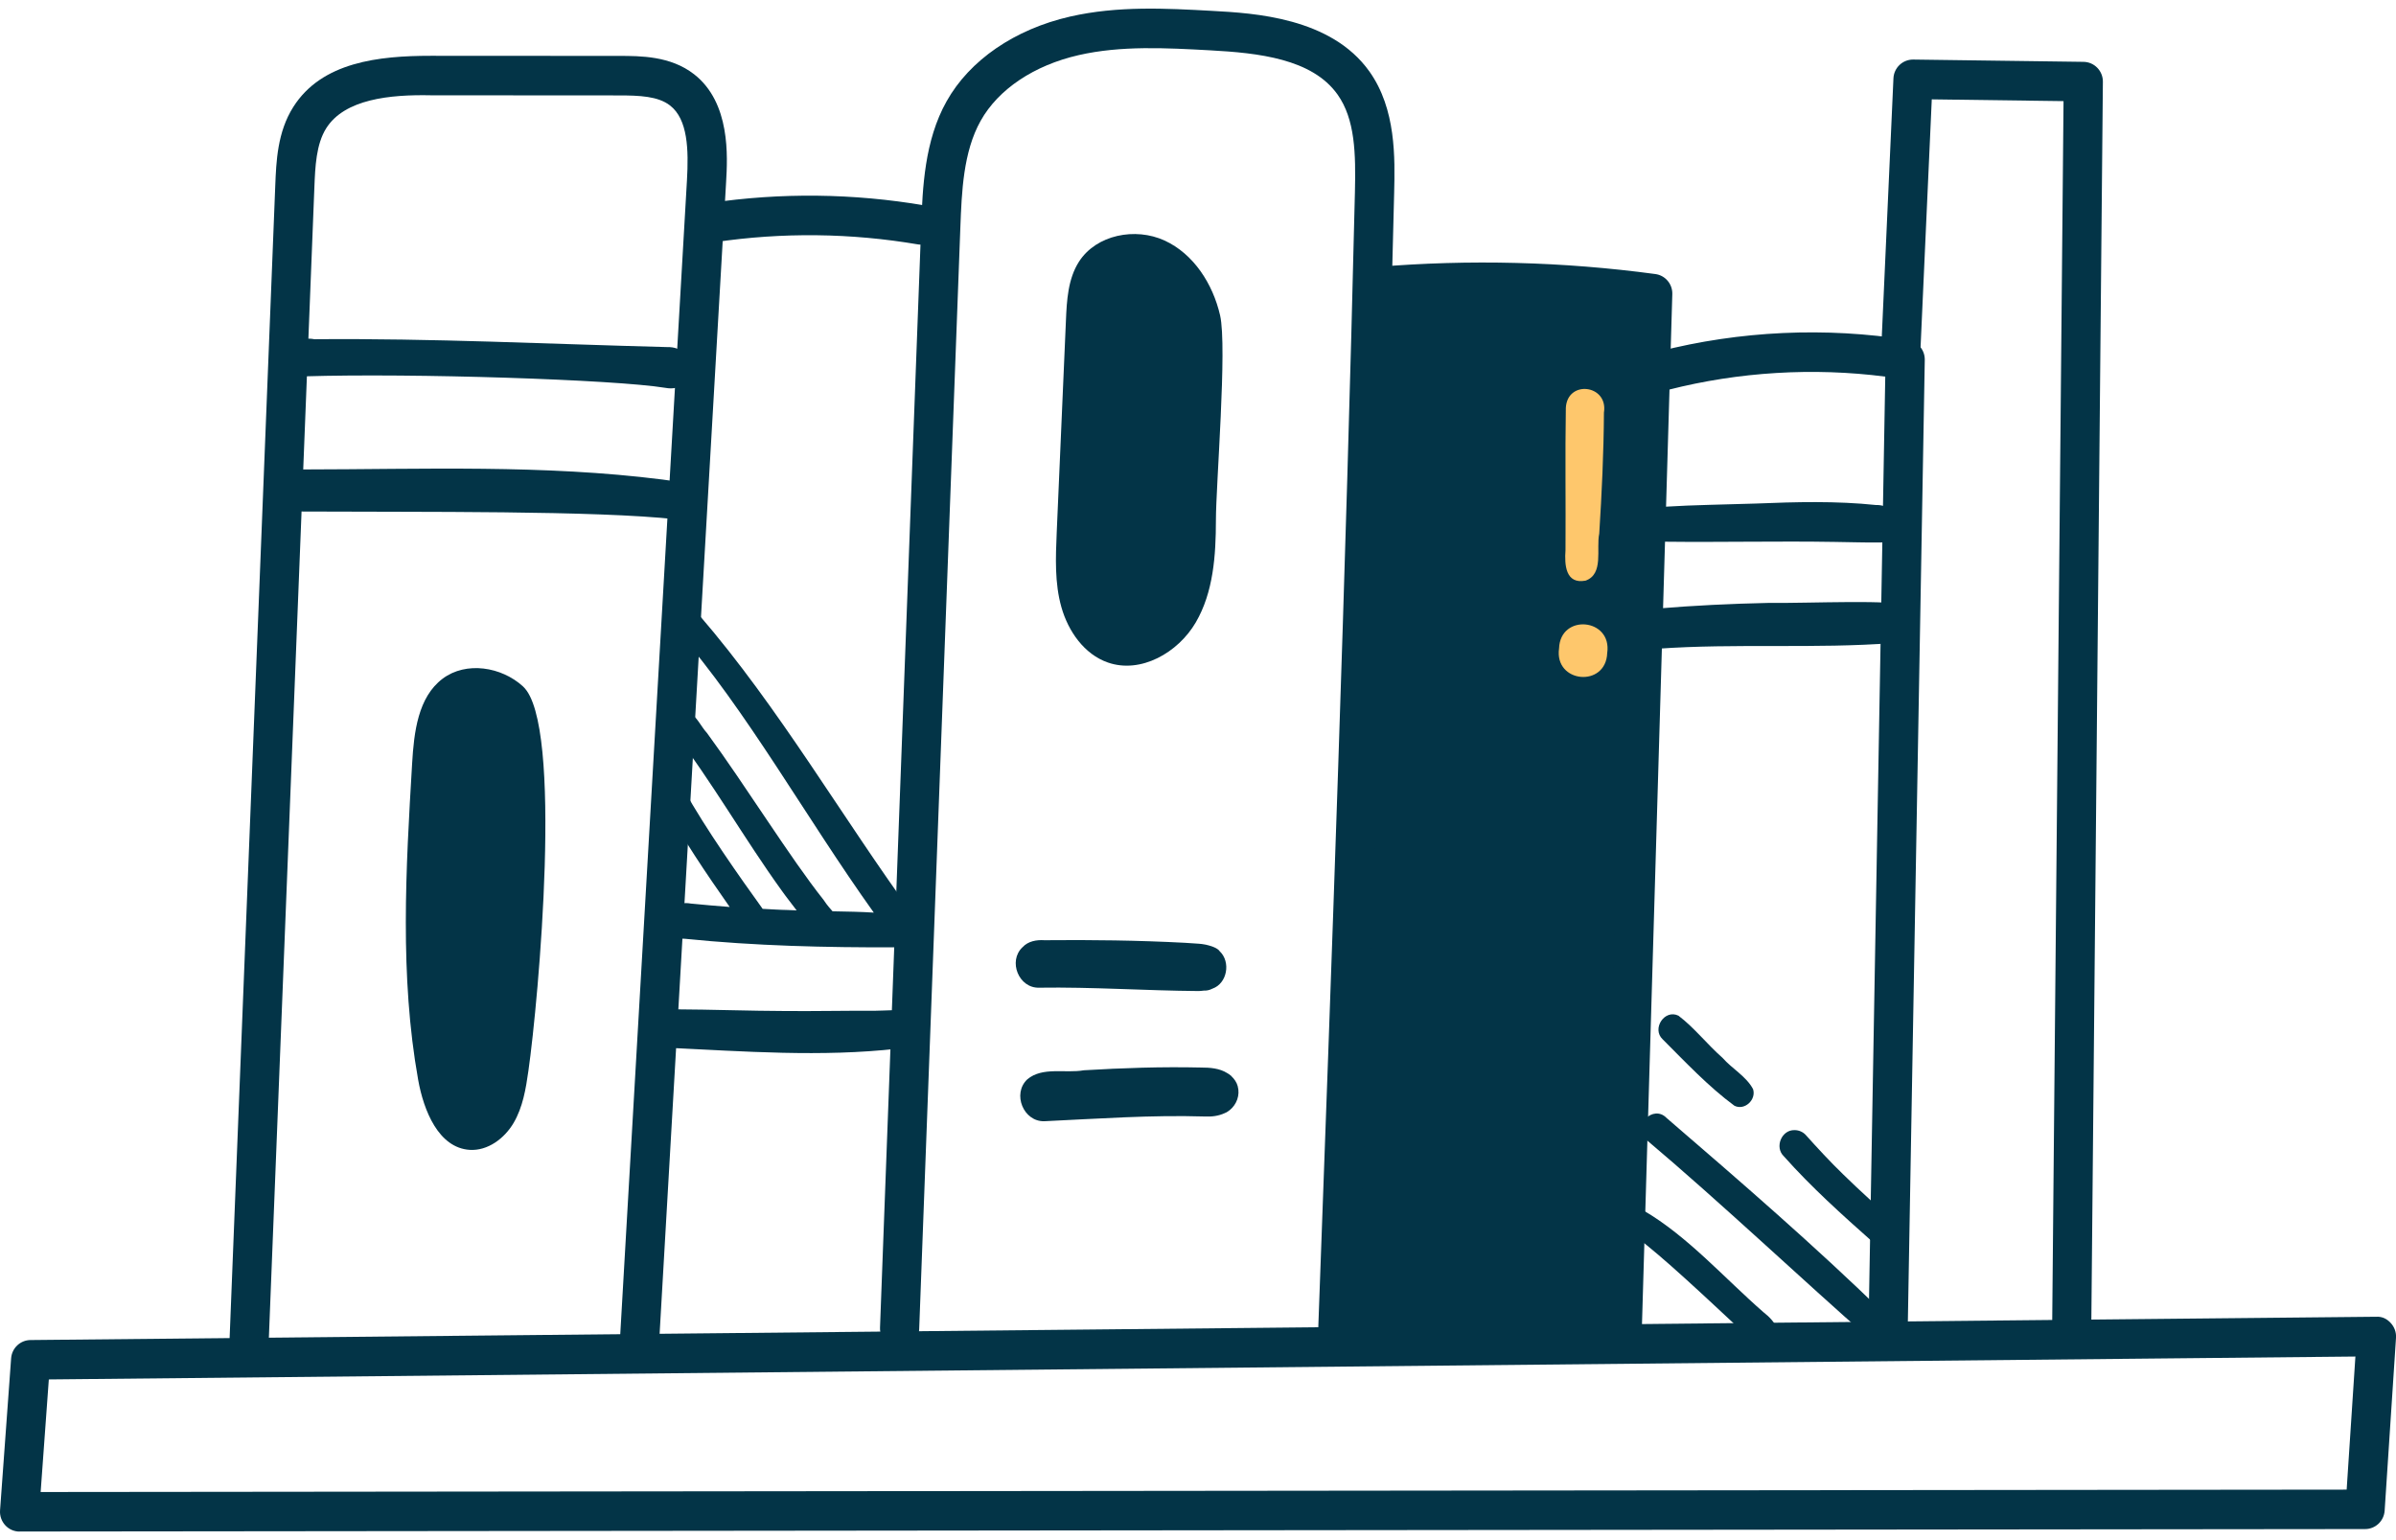 <svg width="140" height="90" viewBox="0 0 140 90" fill="none" xmlns="http://www.w3.org/2000/svg">
<g clip-path="url(#clip0_416_103536)">
<path d="M30.566 40.117C29.302 38.96 27.234 38.63 25.865 39.658C24.42 40.743 24.189 42.795 24.081 44.608C23.714 50.778 23.348 57.015 24.433 63.099C24.757 64.909 25.628 67.077 27.445 67.194C28.497 67.26 29.474 66.532 30.012 65.617C30.549 64.702 30.727 63.625 30.876 62.57C31.463 58.452 32.931 42.286 30.566 40.121V40.117Z" fill="#033447"/>
<path d="M71.291 18.429C70.869 16.593 69.748 14.836 68.045 14.055C66.343 13.273 64.061 13.709 63.045 15.292C62.405 16.293 62.332 17.544 62.283 18.735C62.105 22.859 61.926 26.987 61.745 31.112C61.682 32.579 61.62 34.073 62.019 35.483C62.418 36.893 63.355 38.234 64.73 38.713C66.653 39.388 68.837 38.141 69.87 36.371C70.902 34.602 71.044 32.456 71.047 30.4C71.047 28.345 71.714 20.265 71.291 18.429V18.429Z" fill="#033447"/>
<path d="M38.964 20.282C32.099 20.106 25.238 19.763 18.37 19.823C16.622 19.49 16.005 21.719 17.796 21.992C24.123 21.799 35.906 22.178 38.872 22.663C40.752 23.026 40.881 20.219 38.964 20.282Z" fill="#033447"/>
<path d="M40.35 28.7C40.017 28.115 39.314 28.122 38.727 28.025C31.757 27.14 24.701 27.426 17.691 27.433C16.108 27.436 16.094 29.881 17.691 29.891C24.566 29.931 34.808 29.825 39.545 30.35C40.304 30.304 40.749 29.336 40.35 28.697V28.7Z" fill="#033447"/>
<path d="M53.462 53.606C49.184 47.751 45.568 41.408 40.825 35.91C40.211 34.875 38.723 35.903 39.535 36.818C43.638 41.521 47.069 47.751 51.057 53.33C50.331 53.283 49.49 53.267 48.646 53.253C48.507 53.08 48.382 52.977 48.121 52.585C46.165 50.126 43.589 45.942 41.313 42.838C40.953 42.449 40.726 41.874 40.257 41.618C39.627 41.305 38.938 42.103 39.314 42.699C41.61 45.692 43.474 48.992 45.68 52.049C45.957 52.441 46.261 52.814 46.548 53.2C46.373 53.193 46.195 53.187 46.03 53.177C45.542 53.17 45.054 53.133 44.562 53.11C43.239 51.274 41.224 48.423 39.967 46.158C39.512 45.346 38.255 46.085 38.733 46.886C39.888 49.009 41.247 51.021 42.636 53C41.877 52.941 41.118 52.877 40.363 52.801C39.987 52.731 39.578 52.784 39.304 53.077C38.654 53.689 39.142 54.89 40.036 54.86C44.127 55.276 48.26 55.372 52.364 55.359C52.641 55.316 52.852 55.142 52.987 54.923C53.462 54.72 53.792 54.128 53.462 53.606V53.606Z" fill="#033447"/>
<path d="M52.373 55.362H52.393C52.445 55.356 52.416 55.359 52.373 55.362Z" fill="#033447"/>
<path d="M52.324 55.365C52.343 55.365 52.357 55.362 52.373 55.358H52.363C52.363 55.358 52.337 55.362 52.324 55.365Z" fill="#033447"/>
<path d="M52.324 55.365C52.268 55.372 52.205 55.382 52.195 55.385C52.242 55.385 52.278 55.372 52.324 55.365Z" fill="#033447"/>
<path d="M52.469 61.279H52.459C52.426 61.286 52.393 61.289 52.36 61.296C52.383 61.293 52.426 61.286 52.469 61.279Z" fill="#033447"/>
<path d="M51.15 59.064C49.421 59.057 47.689 59.094 45.961 59.081C43.783 59.074 41.61 58.991 39.432 58.981C39 58.958 38.525 58.961 38.212 59.307C37.513 59.965 38.037 61.256 39 61.226C43.487 61.439 47.983 61.782 52.462 61.279C52.538 61.269 52.614 61.26 52.69 61.246C52.647 61.263 52.914 61.246 53.063 61.156C53.323 61.066 53.548 60.84 53.637 60.578C54.016 58.695 52.291 59.064 51.153 59.064H51.15Z" fill="#033447"/>
<path d="M52.469 61.279C52.509 61.276 52.548 61.272 52.588 61.269C52.7 61.249 52.578 61.266 52.469 61.279Z" fill="#033447"/>
<path d="M71.268 55.588C71.136 55.375 70.665 55.249 70.47 55.209C70.516 55.219 70.579 55.229 70.674 55.242C70.576 55.226 70.503 55.212 70.444 55.202C70.404 55.192 70.384 55.192 70.391 55.192C70.13 55.146 70.124 55.153 69.223 55.093C66.495 54.95 63.76 54.916 61.029 54.943C60.567 54.913 60.076 54.996 59.746 55.352C58.882 56.167 59.532 57.757 60.719 57.717C63.826 57.671 66.927 57.89 70.035 57.913C70.117 57.913 70.233 57.9 70.341 57.887H70.325C70.51 57.897 70.681 57.857 70.84 57.774C71.71 57.474 71.928 56.21 71.268 55.588V55.588Z" fill="#033447"/>
<path d="M72.324 63.481C72.261 63.248 72.123 63.048 71.948 62.886C71.958 62.889 71.968 62.892 71.978 62.899C71.961 62.882 71.938 62.876 71.922 62.859C71.856 62.799 71.786 62.752 71.71 62.709C71.262 62.426 70.708 62.383 70.18 62.383C67.894 62.33 65.608 62.407 63.328 62.543C62.25 62.736 60.914 62.32 60.023 63.075C59.133 63.917 59.802 65.56 61.026 65.52C64.15 65.374 67.27 65.147 70.398 65.244C70.793 65.264 71.193 65.217 71.552 65.051C71.592 65.034 71.631 65.021 71.668 64.998C71.674 64.994 71.681 64.991 71.687 64.988C71.773 64.931 71.829 64.891 71.862 64.865C72.255 64.542 72.466 64 72.321 63.478L72.324 63.481Z" fill="#033447"/>
<path d="M109.632 29.513C107.29 29.267 104.931 29.33 102.583 29.426C100.801 29.486 99.017 29.503 97.236 29.613C96.968 29.613 96.708 29.722 96.52 29.912C95.883 30.511 96.361 31.685 97.236 31.655C100.561 31.695 103.886 31.612 107.211 31.668C108.105 31.678 108.995 31.711 109.889 31.701C110.308 31.711 110.75 31.452 110.889 31.043C111.318 29.802 110.031 29.486 109.635 29.513H109.632Z" fill="#033447"/>
<path d="M111.169 35.41C110.981 35.011 105.687 35.26 103.292 35.233C101.135 35.28 98.977 35.383 96.827 35.563C96.52 35.563 96.22 35.689 96.002 35.905C95.27 36.594 95.821 37.944 96.827 37.911C101.422 37.582 106.053 37.925 110.638 37.575C110.619 37.582 110.599 37.585 110.586 37.592C110.635 37.592 110.675 37.575 110.721 37.572C110.764 37.569 110.81 37.569 110.853 37.565C110.876 37.559 110.882 37.552 110.902 37.545C111.806 37.299 112.08 35.915 111.173 35.41H111.169Z" fill="#033447"/>
<path d="M103.055 76.694C100.756 74.691 98.635 72.256 96.015 70.726C95.742 70.673 95.517 70.779 95.359 70.952C96.352 52.87 96.715 34.755 96.444 16.646C91.473 16.546 86.502 16.447 80.805 16.297C78.918 36.88 78.074 57.557 78.272 78.227C83.823 78.234 89.375 78.24 94.927 78.247C95.059 76.178 95.177 74.106 95.296 72.033C95.352 72.1 95.421 72.16 95.507 72.21C97.117 73.394 99.769 75.909 101.732 77.735C102.204 78.101 102.675 78.793 103.342 78.643C104.45 78.177 103.714 77.199 103.058 76.694H103.055Z" fill="#033447"/>
<path d="M91.493 23.841C91.446 26.612 91.493 29.383 91.473 32.15C91.41 33.015 91.479 34.153 92.647 33.93C93.722 33.544 93.257 32.077 93.445 31.185C93.594 28.83 93.706 26.472 93.719 24.11C93.983 22.474 91.578 22.178 91.493 23.837V23.841Z" fill="#FEC76C"/>
<path d="M91.097 37.888C90.803 39.924 93.838 40.203 93.911 38.157C94.204 36.122 91.169 35.842 91.097 37.888Z" fill="#FEC76C"/>
<path d="M110.077 76.737C105.997 72.765 101.692 69.043 97.381 65.331C96.602 64.523 95.349 65.773 96.154 66.568C100.455 70.191 105.515 74.971 109.2 78.191C110.061 78.603 110.81 77.346 110.077 76.74V76.737Z" fill="#033447"/>
<path d="M102.438 63.654C102.045 62.902 101.204 62.453 100.647 61.815C99.759 61.036 99.004 60.058 98.074 59.353C97.265 58.954 96.497 60.118 97.15 60.733C98.493 62.074 99.822 63.494 101.343 64.615C101.933 64.911 102.626 64.276 102.435 63.651L102.438 63.654Z" fill="#033447"/>
<path d="M110.75 71.548C110.79 71.598 110.846 71.661 110.714 71.495C109.744 70.504 108.679 69.599 107.692 68.621C106.927 67.879 106.205 67.097 105.492 66.302C105.327 66.136 105.096 66.04 104.862 66.04C104.097 66.013 103.675 67.041 104.232 67.57C105.835 69.373 107.63 70.986 109.431 72.582C109.731 72.872 110.186 73.045 110.569 72.812C111.011 72.566 111.097 71.911 110.747 71.545L110.75 71.548Z" fill="#033447"/>
<path d="M1.145 89.5C0.828 89.5 0.521 89.367 0.307 89.131C0.089 88.894 -0.02 88.578 0.003 88.259L0.65 79.378C0.693 78.779 1.184 78.313 1.781 78.307L138.845 76.946C139.198 76.926 139.472 77.073 139.69 77.309C139.908 77.542 140.023 77.858 140 78.177L139.337 88.276C139.297 88.881 138.799 89.353 138.196 89.353L1.148 89.496L1.145 89.5ZM2.853 80.609L2.375 87.188L137.117 87.048L137.628 79.271L2.857 80.609H2.853Z" fill="#033447"/>
<path d="M14.547 79.747C14.547 79.747 14.518 79.747 14.501 79.747C13.868 79.724 13.376 79.185 13.403 78.546L16.084 10.841C16.14 9.448 16.206 7.715 17.137 6.251C18.803 3.62 22.131 3.261 25.172 3.261H25.189L36.15 3.267C37.427 3.267 39.175 3.267 40.551 4.335C42.695 6.002 42.514 9.155 42.425 10.668L38.529 78.154C38.492 78.792 37.945 79.271 37.318 79.241C36.685 79.205 36.203 78.659 36.239 78.021L40.139 10.536C40.241 8.746 40.195 6.976 39.152 6.165C38.453 5.622 37.378 5.576 36.147 5.576L25.192 5.569C22.764 5.516 20.139 5.795 19.063 7.492C18.469 8.43 18.417 9.76 18.37 10.935L15.692 78.639C15.669 79.261 15.161 79.747 14.547 79.747V79.747Z" fill="#033447"/>
<path d="M53.848 14.301C53.785 14.301 53.719 14.295 53.657 14.285C49.718 13.613 45.72 13.566 41.768 14.152C41.128 14.255 40.561 13.809 40.468 13.177C40.376 12.545 40.808 11.96 41.435 11.867C45.624 11.244 49.867 11.294 54.039 12.006C54.663 12.113 55.082 12.708 54.976 13.337C54.88 13.902 54.396 14.298 53.848 14.298V14.301Z" fill="#033447"/>
<path d="M78.156 79.245C78.156 79.245 78.126 79.245 78.113 79.245C77.48 79.221 76.988 78.686 77.011 78.047C77.813 56.153 78.641 33.514 79.169 11.237C79.222 8.969 79.182 6.973 78.153 5.522C76.668 3.433 73.535 3.094 70.711 2.941C68.148 2.801 65.502 2.655 63.028 3.221C60.422 3.816 58.334 5.213 57.302 7.056C56.279 8.879 56.193 11.224 56.114 13.296L53.709 77.668C53.686 78.306 53.198 78.815 52.522 78.779C51.889 78.755 51.397 78.22 51.42 77.581L53.825 13.21C53.907 10.991 54.013 8.23 55.309 5.922C56.658 3.513 59.288 1.71 62.524 0.969C65.311 0.333 68.121 0.486 70.836 0.636C73.258 0.769 77.767 1.015 80.017 4.179C81.577 6.377 81.511 9.218 81.461 11.294C80.93 33.584 80.102 56.233 79.301 78.133C79.278 78.755 78.77 79.245 78.156 79.245V79.245Z" fill="#033447"/>
<path d="M94.778 79.261H94.742C94.109 79.241 93.614 78.709 93.63 78.073L95.395 18.172C90.51 17.587 85.555 17.494 80.647 17.903C80.003 17.94 79.462 17.484 79.41 16.845C79.357 16.21 79.825 15.651 80.459 15.598C85.868 15.149 91.344 15.289 96.721 16.014C97.305 16.09 97.734 16.602 97.714 17.191L95.92 78.14C95.9 78.765 95.392 79.261 94.775 79.261H94.778Z" fill="#033447"/>
<path d="M110.318 79.012H110.299C109.665 79.002 109.161 78.473 109.174 77.838L110.157 22.008C105.954 21.466 101.597 21.729 97.493 22.776C96.883 22.926 96.256 22.56 96.101 21.942C95.946 21.323 96.315 20.694 96.929 20.538C101.649 19.33 106.687 19.098 111.499 19.869C112.063 19.959 112.476 20.455 112.466 21.03L111.466 77.877C111.456 78.51 110.945 79.012 110.322 79.012H110.318Z" fill="#033447"/>
<path d="M121.056 78.523H121.046C120.412 78.516 119.904 77.994 119.911 77.356L120.574 5.909L112.875 5.806L112.195 20.844C112.166 21.483 111.628 21.978 110.998 21.945C110.365 21.915 109.876 21.376 109.906 20.738L110.635 4.581C110.661 3.966 111.166 3.48 111.78 3.48H111.793L121.742 3.614C122.372 3.623 122.88 4.142 122.873 4.781L122.197 77.379C122.19 78.014 121.679 78.523 121.052 78.523H121.056Z" fill="#033447"/>
</g>
<defs>
<clipPath id="clip0_416_103536">
<rect width="140" height="89" fill="white" transform="translate(0 0.5)"/>
</clipPath>
</defs>
</svg>
